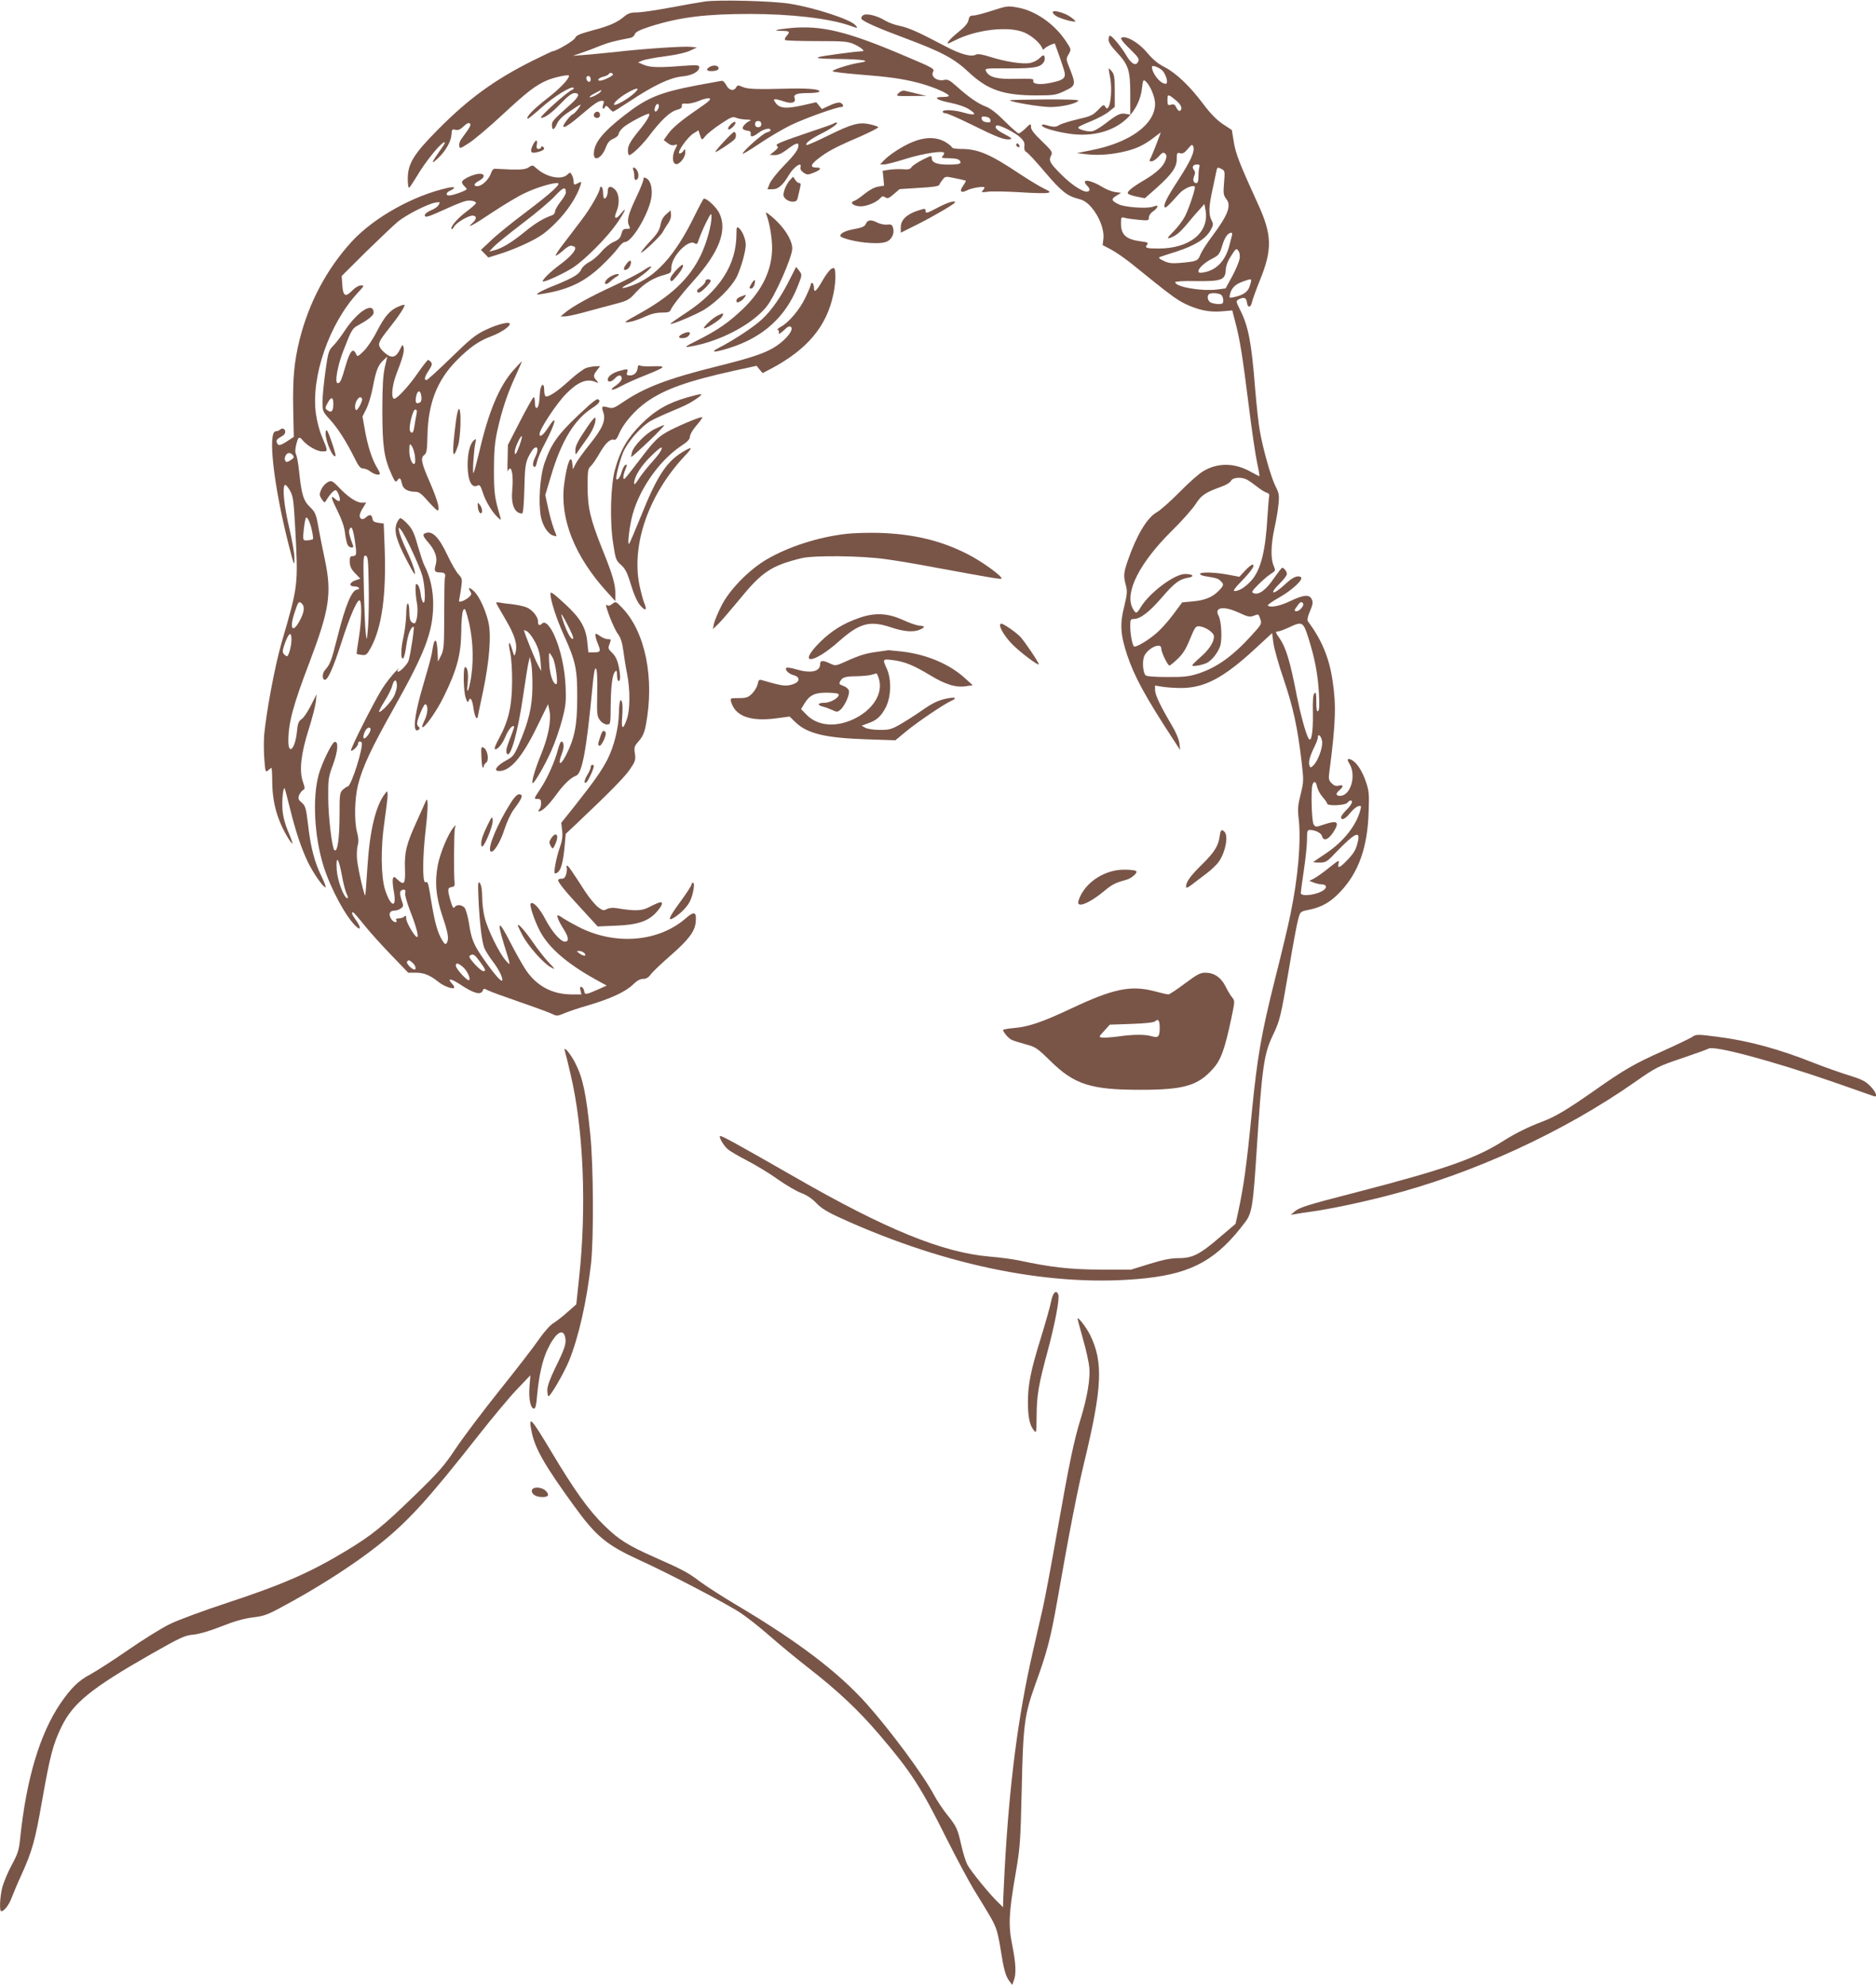 <?xml version="1.0" standalone="no"?>
<!DOCTYPE svg PUBLIC "-//W3C//DTD SVG 20010904//EN"
 "http://www.w3.org/TR/2001/REC-SVG-20010904/DTD/svg10.dtd">
<svg version="1.0" xmlns="http://www.w3.org/2000/svg"
 width="1210pt" height="1280pt" viewBox="0 0 1210 1280"
 preserveAspectRatio="xMidYMid meet">
<g transform="translate(0,1280) scale(0.1,-0.1)"
fill="#795548" stroke="none">
<path d="M4545 12790 c-33 -5 -134 -22 -223 -39 -90 -17 -186 -31 -214 -31
-39 0 -57 -6 -80 -25 -47 -40 -96 -62 -207 -91 -80 -22 -105 -32 -111 -48 -6
-17 -122 -86 -145 -86 -3 0 -63 -28 -133 -63 -243 -122 -410 -243 -608 -443
-155 -156 -194 -219 -194 -316 0 -32 3 -58 8 -58 4 0 27 35 52 76 52 88 140
198 171 215 16 8 9 -7 -25 -54 -55 -77 -59 -93 -10 -46 49 46 83 107 86 151 2
34 4 37 26 31 17 -4 31 2 53 23 20 19 32 25 39 18 10 -10 6 -18 -55 -101 -9
-12 -15 -31 -13 -43 3 -20 6 -19 63 18 33 21 129 102 213 180 162 150 215 191
288 223 44 20 144 41 144 31 0 -22 -60 -84 -141 -147 -87 -67 -138 -120 -126
-131 2 -2 42 30 88 71 79 71 195 143 208 129 3 -4 1 -9 -5 -11 -34 -12 -224
-183 -204 -183 25 0 69 32 128 94 44 46 71 66 88 66 37 0 29 -23 -23 -70 -112
-100 -123 -112 -123 -134 0 -39 13 -37 31 3 12 27 35 51 76 78 86 58 89 59 64
24 -13 -18 -29 -35 -37 -38 -17 -6 -68 -73 -60 -80 8 -8 50 21 121 82 77 66
105 85 127 85 15 0 16 -4 8 -25 -9 -25 3 -37 14 -12 3 8 11 5 24 -10 11 -13
23 -23 26 -23 3 0 53 31 112 70 151 100 255 149 332 157 66 6 112 31 112 60 0
14 -13 15 -112 8 -151 -12 -206 -10 -248 8 l-35 15 30 12 c17 7 82 19 145 27
68 9 133 23 160 36 l45 21 -40 4 c-49 5 -314 -13 -485 -33 -69 -7 -159 -16
-200 -19 l-75 -6 55 19 c30 10 83 30 117 44 54 22 95 33 200 53 12 2 24 13 28
24 4 14 31 27 98 49 189 60 357 81 644 81 265 0 513 -29 644 -75 53 -19 56
-19 35 4 -33 36 -258 110 -416 136 -110 19 -465 28 -555 15z m-591 -469 c5 -8
-62 -41 -84 -41 -23 0 -8 19 20 25 16 4 32 11 35 16 8 12 22 12 29 0z m-144
-32 c0 -24 -23 -21 -28 4 -2 10 3 17 12 17 10 0 16 -9 16 -21z m276 -94 c-39
-35 -116 -78 -125 -70 -8 9 34 47 84 76 68 39 89 36 41 -6z m-211 15 c-9 -14
-66 -43 -72 -36 -3 2 12 14 34 25 45 24 46 24 38 11z"/>
<path d="M6395 12730 c-49 -16 -102 -30 -116 -30 -21 0 -28 -6 -32 -29 -4 -20
-24 -44 -59 -72 -49 -39 -87 -79 -73 -79 3 0 23 9 45 20 138 70 347 94 448 50
48 -21 102 -68 115 -102 4 -10 8 -10 14 -1 8 11 64 37 67 31 12 -31 51 -142
59 -171 15 -50 0 -63 -87 -81 -71 -15 -120 -8 -111 16 4 10 -19 12 -108 10
-124 -4 -176 9 -196 47 -11 21 -10 21 148 20 165 0 202 7 224 42 6 9 7 24 4
33 -5 14 -10 12 -31 -8 -13 -14 -41 -28 -62 -32 -48 -9 -158 8 -256 39 -53 17
-81 21 -93 15 -30 -17 -100 2 -196 53 -175 92 -235 119 -295 132 -32 6 -75 22
-94 34 -54 33 -125 50 -144 34 -9 -7 -13 -17 -10 -22 10 -17 99 -57 279 -124
243 -91 319 -132 415 -222 121 -113 223 -148 435 -148 109 0 125 2 178 27 80
38 80 38 25 176 -11 29 -11 37 5 63 17 30 17 31 -19 85 -73 109 -192 193 -307
215 -68 12 -70 12 -172 -21z"/>
<path d="M6790 12721 c0 -6 10 -17 23 -25 25 -16 115 -41 123 -34 2 3 -13 16
-33 30 -41 28 -113 46 -113 29z"/>
<path d="M5096 12619 c-96 -10 -117 -17 -53 -18 51 -1 55 -5 30 -33 -9 -10
-13 -21 -9 -26 4 -4 96 -7 204 -7 180 0 201 -2 243 -21 43 -20 71 -44 52 -44
-56 -3 -264 -31 -283 -38 -19 -8 9 -11 120 -12 166 -2 227 -12 145 -24 -61 -9
-175 -45 -175 -55 0 -4 71 -13 158 -20 213 -17 291 -28 399 -56 90 -24 193
-68 193 -83 0 -4 -17 -7 -37 -7 -68 0 -46 -19 44 -37 54 -11 103 -28 127 -45
50 -32 35 -40 -38 -19 -61 18 -136 21 -136 6 0 -5 8 -10 19 -10 10 0 86 -33
167 -73 165 -82 213 -100 246 -95 19 3 14 8 -29 31 -55 29 -70 44 -57 57 12
11 121 -43 157 -78 21 -20 27 -34 24 -55 -2 -20 2 -31 14 -38 10 -5 62 -61
115 -124 107 -126 146 -158 217 -176 36 -9 57 -22 87 -56 50 -58 83 -143 77
-201 l-5 -42 57 -30 c31 -17 90 -58 131 -91 237 -192 287 -230 343 -257 85
-41 157 -56 237 -49 l68 6 20 -77 c30 -113 47 -224 87 -542 19 -157 44 -322
54 -367 10 -46 16 -83 14 -83 -2 0 -27 13 -56 29 -104 58 -211 60 -306 4 -25
-14 -93 -74 -151 -133 -58 -59 -126 -120 -152 -134 -61 -36 -128 -148 -184
-310 -27 -79 -29 -98 -12 -160 10 -38 8 -56 -11 -136 -29 -112 -24 -183 19
-312 47 -140 115 -265 293 -538 l49 -75 -5 43 c-3 26 -22 72 -48 115 -73 123
-109 198 -109 229 l0 29 48 -8 c26 -4 81 -8 122 -8 150 1 272 66 470 248 l115
106 8 -62 c4 -34 34 -141 67 -237 61 -180 89 -308 115 -530 14 -121 14 -128
-6 -210 -18 -70 -20 -97 -13 -155 17 -145 -3 -379 -53 -620 -13 -66 -58 -253
-99 -415 -89 -354 -114 -501 -149 -850 -35 -359 -53 -487 -91 -662 l-15 -67
-100 -85 c-130 -112 -177 -136 -266 -136 -51 0 -100 -10 -188 -37 l-120 -37
-195 0 c-195 1 -320 14 -532 60 -40 8 -123 19 -185 24 -304 26 -670 175 -1263
516 -365 209 -470 267 -476 261 -8 -8 22 -60 48 -83 12 -12 70 -46 128 -76 58
-30 147 -84 198 -121 51 -36 118 -75 149 -87 36 -13 70 -36 97 -64 31 -33 70
-58 161 -99 690 -314 1385 -450 1970 -386 298 33 457 122 636 361 44 58 51
103 74 458 34 536 47 626 104 745 47 99 51 116 106 438 24 144 50 284 58 311
13 49 13 50 67 61 85 17 143 50 207 119 115 122 172 282 180 501 5 126 3 147
-17 205 -23 69 -58 123 -91 141 -28 14 -34 6 -16 -23 47 -75 9 -208 -60 -208
-28 0 -30 15 -3 37 27 24 25 36 -5 29 -18 -5 -31 0 -46 15 -19 19 -21 29 -15
73 41 313 45 430 21 587 -22 150 -70 264 -159 384 -6 8 -2 31 13 65 18 42 21
58 12 76 -15 34 -52 31 -140 -11 -67 -32 -128 -44 -144 -28 -4 3 28 26 71 50
86 48 163 120 142 133 -21 13 -53 -1 -100 -45 -79 -74 -111 -70 -35 5 25 24
45 51 45 60 0 16 -18 40 -30 40 -4 0 -27 -30 -53 -67 -50 -74 -95 -108 -128
-98 -20 7 -18 11 27 57 27 27 63 58 81 69 31 20 31 20 17 54 -19 47 -17 133 6
240 11 50 23 119 26 155 6 58 3 72 -19 115 -30 60 -80 237 -101 355 -9 47 -22
172 -31 279 -23 292 -43 398 -96 502 -28 56 -28 59 -10 69 33 17 49 12 53 -17
4 -39 25 -39 33 -1 4 18 27 82 51 141 81 199 79 293 -12 491 -120 263 -144
325 -156 400 l-13 78 -59 39 c-40 27 -79 67 -124 127 -87 116 -175 200 -250
239 -42 21 -77 50 -111 91 -47 57 -116 102 -154 102 -29 0 -19 -18 44 -79 54
-53 59 -62 49 -80 -15 -29 -44 -13 -78 46 -31 52 -90 123 -103 123 -5 0 -9
-12 -9 -26 0 -17 17 -43 50 -78 78 -83 90 -117 90 -273 l0 -132 -29 5 c-34 7
-56 -4 -131 -62 -30 -23 -67 -46 -82 -49 -29 -8 -101 12 -93 25 2 4 40 22 83
39 43 18 95 45 115 62 l37 30 0 104 c0 88 -3 106 -20 126 -23 28 -23 29 -9
-46 11 -60 5 -160 -12 -186 -8 -12 -11 -11 -20 3 -9 16 -14 14 -47 -21 -33
-34 -48 -41 -132 -60 -52 -12 -105 -29 -118 -37 -22 -15 -39 -14 -94 2 -10 3
-18 1 -18 -4 0 -15 83 -40 177 -54 247 -36 445 89 469 296 6 52 8 55 24 41 29
-26 60 -101 60 -144 0 -133 -164 -252 -415 -300 l-90 -18 68 -8 c77 -8 163 -1
251 21 71 18 118 41 178 87 l45 34 -24 -64 c-13 -35 -30 -77 -38 -94 -14 -27
-14 -29 3 -29 9 0 30 14 45 31 22 25 30 29 41 20 11 -10 12 -19 4 -42 -14 -41
-57 -82 -136 -129 -85 -50 -118 -78 -106 -89 5 -5 31 -14 58 -19 l50 -10 75
66 c101 91 131 134 131 188 0 38 2 42 22 36 16 -4 29 3 49 28 24 29 29 31 35
16 12 -31 -15 -91 -96 -216 -77 -118 -99 -164 -87 -177 6 -5 25 13 94 90 28
31 86 57 99 44 7 -7 -36 -138 -63 -191 -14 -27 -47 -71 -74 -98 -37 -37 -44
-48 -27 -43 38 12 64 32 110 86 24 29 59 71 80 93 l36 41 7 -38 c27 -144 -100
-249 -302 -249 -80 0 -92 4 -74 25 9 12 2 16 -40 21 -97 13 -129 42 -129 117
0 38 2 41 23 35 12 -4 52 -9 90 -13 64 -6 67 -5 67 15 0 12 11 29 24 37 13 9
27 22 30 30 4 11 -1 12 -26 3 -41 -15 -187 -4 -225 16 -46 23 -48 33 -13 54
l31 19 -39 5 c-21 3 -56 17 -78 30 -81 51 -147 58 -103 12 17 -18 20 -27 12
-35 -20 -20 -103 30 -180 108 -74 74 -81 89 -62 124 9 18 1 29 -60 88 -46 43
-71 75 -71 89 0 28 -3 28 -38 -8 -17 -16 -36 -30 -42 -30 -6 0 -46 35 -89 78
-54 54 -93 84 -125 96 -50 19 -109 60 -190 133 -42 37 -53 43 -80 37 -44 -8
-84 23 -68 53 11 20 1 25 -181 102 -375 160 -540 199 -741 180z m2409 -283
c22 -34 30 -76 13 -76 -34 0 -88 67 -88 109 0 17 60 -9 75 -33z m88 -190 c28
-26 35 -50 17 -61 -5 -3 -15 6 -22 20 -9 21 -17 25 -35 20 -21 -5 -23 -2 -23
30 0 31 2 34 18 26 9 -5 29 -21 45 -35z m-1205 -119 c3 -15 -2 -18 -25 -15
-17 2 -29 10 -31 21 -3 15 2 18 25 15 17 -2 29 -10 31 -21z m1348 -303 c-3 -9
-6 -36 -6 -60 0 -31 -4 -44 -14 -44 -19 0 -25 20 -13 47 7 16 6 27 -2 37 -16
19 -6 36 21 36 14 0 18 -5 14 -16z m146 -15 c18 -10 19 -17 13 -87 -6 -69 -4
-80 14 -104 35 -43 12 -103 -91 -241 -34 -45 -68 -99 -76 -119 -16 -41 -23
-43 -132 -53 -52 -4 -73 -2 -105 14 -27 12 -35 20 -25 24 8 3 59 20 113 37
115 38 183 80 214 134 20 36 20 42 7 67 -19 38 -18 87 7 199 11 52 22 105 25
118 5 25 8 26 36 11z m64 -426 c-3 -10 -10 -38 -16 -63 -25 -99 -82 -160 -162
-175 -30 -6 -38 -4 -38 7 0 20 42 58 93 83 37 19 44 28 60 81 16 54 37 84 60
84 4 0 6 -8 3 -17z m49 -153 c-4 -19 -25 -70 -48 -112 l-42 -77 -54 -7 c-102
-13 -271 17 -271 47 0 5 58 9 133 7 164 -2 190 7 193 71 1 27 13 59 35 92 30
48 33 50 46 33 9 -13 12 -31 8 -54z m75 -139 c0 -4 -5 -22 -11 -40 -12 -33
-42 -54 -98 -66 -33 -7 -34 -7 -27 21 10 38 34 62 82 79 47 17 54 18 54 6z
m-192 -93 c7 -7 12 -22 12 -35 0 -19 -5 -23 -31 -23 -17 0 -39 5 -50 10 -19
10 -26 40 -12 53 11 12 68 8 81 -5z m165 -1190 c12 -6 40 -26 62 -43 22 -18
50 -36 63 -40 15 -4 21 -12 18 -23 -2 -9 -7 -69 -11 -132 -12 -218 -42 -340
-101 -409 -38 -43 -80 -71 -111 -71 -12 0 1 19 44 63 66 68 92 107 71 107 -7
0 -29 -18 -48 -39 l-36 -39 -75 14 c-85 16 -179 18 -179 4 0 -5 17 -12 38 -15
69 -11 81 -15 96 -31 22 -21 20 -28 -15 -64 -41 -41 -90 -60 -169 -67 l-65 -6
-58 -78 c-31 -42 -81 -98 -110 -122 -54 -47 -134 -93 -143 -84 -11 10 -24 82
-24 130 0 42 2 47 23 47 41 0 100 45 176 133 85 99 117 123 174 133 45 7 33
24 -19 24 -70 0 -232 -122 -289 -218 -24 -40 -30 -40 -50 -2 -52 101 45 293
255 500 64 63 132 140 152 171 37 58 61 74 171 114 26 9 52 25 57 36 12 22 68
26 103 7z m362 -799 c8 -12 -23 -49 -42 -49 -17 0 -17 6 5 35 19 27 28 30 37
14z m-413 -59 c54 -25 70 -29 92 -20 36 13 32 15 45 -21 10 -30 8 -34 -54
-102 -125 -138 -228 -211 -350 -250 -57 -18 -93 -22 -197 -21 -78 0 -132 4
-139 11 -17 17 -23 90 -9 123 22 52 110 93 110 50 0 -24 41 -110 53 -110 4 0
28 19 53 43 33 31 54 64 79 127 32 77 37 85 60 83 39 -3 95 -41 95 -65 0 -37
-31 -85 -85 -132 -30 -26 -55 -51 -55 -55 0 -10 68 2 96 17 32 17 71 67 84
108 14 42 8 161 -10 194 -31 57 33 66 132 20z m447 -162 c41 -130 61 -232 68
-358 4 -75 3 -109 -6 -114 -8 -5 -11 12 -11 60 0 54 -2 65 -12 55 -9 -8 -12
-46 -10 -131 2 -119 -10 -191 -28 -160 -19 34 -51 153 -75 271 -44 229 -71
317 -115 379 -24 33 -25 40 -6 40 8 0 38 11 68 25 88 41 93 39 127 -67z m89
-671 c3 -40 -29 -126 -58 -152 -16 -15 -18 -15 -24 0 -8 22 2 60 30 117 13 26
24 55 24 64 0 32 25 7 28 -29z m-33 -289 c4 -18 20 -48 36 -66 16 -18 29 -37
29 -42 0 -17 116 -12 130 5 7 8 16 15 21 15 19 0 7 -28 -26 -60 -19 -19 -35
-40 -35 -47 0 -25 27 -13 58 26 17 21 40 41 52 44 19 5 21 3 15 -21 -25 -101
-108 -206 -223 -283 -42 -28 -79 -53 -81 -55 -2 -2 15 -4 40 -4 41 0 48 4 113
73 112 116 150 135 135 66 -13 -57 -25 -77 -72 -126 -47 -49 -62 -54 -53 -17
6 23 0 20 -61 -29 -37 -30 -81 -61 -98 -70 l-30 -15 28 -11 c16 -6 36 -11 45
-11 34 0 44 -15 24 -34 -38 -33 -152 -50 -152 -22 0 8 9 74 20 148 11 73 20
161 20 196 0 55 2 62 19 62 35 0 73 -20 78 -40 9 -35 41 -23 73 26 43 68 27
79 -65 48 -46 -16 -49 -16 -62 1 -13 19 -19 227 -7 259 10 25 22 19 29 -16z"/>
<path d="M4578 12369 c-30 -17 -20 -30 20 -27 25 2 37 8 37 18 0 18 -33 24
-57 9z"/>
<path d="M4495 12250 c-244 -47 -322 -80 -470 -195 -142 -111 -194 -178 -195
-247 0 -53 51 -27 76 38 13 35 26 50 51 60 18 8 33 21 33 30 0 8 12 26 28 41
29 27 161 97 169 89 7 -7 -16 -47 -56 -96 -64 -78 -81 -107 -81 -139 0 -17 3
-31 8 -31 17 0 84 65 128 123 76 101 135 156 177 168 27 7 37 15 35 27 -2 13
4 16 29 14 17 -2 54 6 82 18 28 12 58 19 67 16 13 -5 -5 -21 -69 -65 -116 -79
-174 -128 -202 -170 l-24 -34 25 -19 c15 -13 31 -17 45 -13 20 7 20 6 5 -24
-21 -40 -21 -90 1 -98 22 -9 63 40 63 74 0 25 -1 26 -13 9 -8 -11 -19 -17 -25
-15 -18 6 53 106 91 129 l32 20 9 -28 c12 -38 13 -38 37 -8 12 15 56 50 97 77
66 44 79 49 99 40 13 -6 43 -11 66 -12 23 0 35 -3 27 -6 -23 -9 -50 -35 -50
-49 0 -7 12 -14 28 -16 19 -2 26 -8 24 -20 -4 -25 14 -22 52 7 32 24 76 34 76
16 0 -5 -11 -12 -25 -15 -25 -6 -155 -121 -155 -137 0 -4 49 25 110 66 60 41
151 94 202 119 92 44 293 116 324 116 21 0 12 24 -11 29 -10 1 -40 -7 -66 -20
l-48 -22 -18 22 -18 22 -93 -21 c-104 -23 -146 -18 -170 18 -13 19 -13 22 1
22 8 0 34 -7 57 -15 47 -16 76 -6 65 23 -9 23 14 32 87 32 37 0 69 4 72 9 10
15 -60 22 -183 20 -223 -6 -276 -4 -310 10 -30 13 -34 13 -43 -2 -14 -27 -46
-20 -63 13 -9 17 -21 30 -28 29 -6 0 -79 -14 -162 -29z m-245 -132 c0 -19 -18
-43 -25 -36 -9 9 4 48 16 48 5 0 9 -6 9 -12z m660 -118 c0 -13 -7 -20 -20 -20
-13 0 -20 7 -20 20 0 13 7 20 20 20 13 0 20 -7 20 -20z"/>
<path d="M5796 12200 c-19 -20 -19 -20 80 -19 l99 1 -60 14 c-33 8 -69 17 -80
19 -12 3 -28 -4 -39 -15z"/>
<path d="M6513 12153 c12 -12 201 -43 263 -43 71 0 168 22 179 41 4 6 -71 9
-220 8 -124 -1 -224 -3 -222 -6z"/>
<path d="M3837 12073 c-14 -13 -6 -33 13 -33 13 0 20 7 20 20 0 19 -20 27 -33
13z"/>
<path d="M4711 11996 c-13 -13 -18 -26 -13 -30 5 -3 19 5 31 18 13 13 18 26
13 30 -5 3 -19 -5 -31 -18z"/>
<path d="M5378 12004 c-3 -3 -70 -27 -149 -53 -198 -67 -234 -82 -217 -92 10
-7 6 -15 -17 -34 l-30 -24 32 -1 c21 0 46 11 75 33 55 42 78 51 78 31 0 -28
-22 -58 -96 -134 -40 -41 -80 -92 -89 -112 l-15 -38 33 0 c36 0 67 26 106 93
32 53 85 88 74 49 -3 -12 4 -24 20 -35 23 -15 28 -15 66 0 46 18 53 33 17 33
-41 0 -39 17 6 53 60 48 113 77 265 142 73 32 130 61 128 65 -3 5 -28 13 -55
19 -70 15 -114 3 -271 -74 -73 -36 -134 -63 -137 -60 -11 10 26 39 98 75 70
35 116 70 93 70 -5 0 -12 -3 -15 -6z"/>
<path d="M4666 11884 c-33 -35 -56 -64 -52 -64 12 0 110 66 125 83 13 17 9 48
-6 46 -4 -1 -35 -30 -67 -65z"/>
<path d="M5886 11885 c-65 -27 -149 -81 -186 -120 l-23 -25 25 0 c15 0 77 16
140 36 111 35 248 56 248 37 0 -5 -5 -14 -12 -21 -9 -9 0 -12 44 -12 36 0 60
-5 67 -14 18 -21 0 -27 -74 -27 -72 0 -105 13 -105 41 0 19 -4 18 -60 -10 -33
-17 -65 -38 -71 -48 -8 -13 -21 -16 -55 -13 -25 2 -64 0 -88 -3 l-43 -7 5 -48
4 -48 -38 -6 c-24 -4 -57 -22 -87 -46 -26 -22 -57 -43 -68 -46 -33 -11 -3 -35
43 -35 40 0 105 27 127 54 10 12 17 13 31 4 15 -10 24 -6 54 20 20 18 38 32
39 33 1 0 58 4 126 8 82 4 126 11 129 19 2 6 12 22 22 34 17 22 20 22 81 9 35
-7 66 -14 68 -16 2 -2 -6 -17 -18 -34 -25 -35 -13 -48 26 -28 31 16 113 29
113 18 0 -4 -6 -13 -12 -20 -11 -11 -5 -12 32 -7 25 4 117 2 206 -3 88 -6 170
-8 182 -4 20 5 16 8 -25 28 -26 12 -95 54 -153 92 -194 130 -272 163 -382 163
-32 0 -58 4 -58 10 0 5 -20 21 -43 35 -58 33 -130 33 -211 0z"/>
<path d="M3436 11863 c-21 -44 -11 -56 37 -42 37 10 46 22 27 34 -5 3 -10 1
-10 -4 0 -6 -7 -11 -16 -11 -12 0 -15 7 -12 25 8 39 -7 38 -26 -2z"/>
<path d="M6556 11872 c-3 -6 -1 -14 5 -17 14 -9 20 -2 10 14 -6 8 -11 9 -15 3z"/>
<path d="M3411 11722 c-19 -13 -44 -16 -110 -15 -47 2 -94 4 -105 5 -13 2 -22
-7 -30 -31 -14 -39 -58 -81 -87 -81 -28 0 -23 17 11 35 38 20 40 45 3 45 -38
-1 -113 -36 -113 -53 0 -8 7 -20 15 -27 8 -7 15 -16 15 -19 0 -9 -89 -41 -112
-41 -26 0 -22 19 7 32 39 18 29 27 -17 17 -222 -49 -476 -191 -619 -346 -163
-178 -278 -396 -338 -638 -34 -141 -43 -241 -40 -436 l4 -185 -41 -27 c-48
-31 -60 -33 -68 -10 -6 16 -1 22 37 44 19 11 23 34 6 45 -6 3 -16 1 -22 -5 -6
-6 -19 -11 -28 -11 -54 0 -14 -354 85 -740 33 -128 35 -132 35 -80 1 31 -15
119 -34 200 -33 139 -45 262 -27 274 5 3 19 -13 32 -36 21 -37 24 -62 34 -242
20 -370 20 -368 -87 -736 -43 -148 -98 -440 -113 -597 -3 -39 -3 -111 1 -158
6 -81 8 -85 24 -71 10 9 20 16 22 16 2 0 5 -42 5 -92 1 -134 34 -249 104 -363
12 -20 24 -34 26 -32 2 2 -10 37 -28 78 -20 48 -33 97 -36 141 -4 63 4 145 14
136 2 -3 17 -59 33 -124 37 -150 73 -259 116 -349 34 -71 99 -165 115 -165 4
0 -7 31 -25 68 -46 92 -72 193 -88 336 -13 108 -17 122 -41 142 -22 19 -24 27
-17 48 6 13 17 28 25 33 14 7 14 13 0 53 -25 71 -13 180 36 335 23 72 44 153
47 180 l5 50 -37 -73 c-20 -40 -47 -80 -60 -88 -19 -13 -25 -27 -30 -82 -11
-109 -55 -155 -55 -58 0 117 31 231 136 506 129 340 145 445 100 660 -15 69
-34 166 -43 215 -14 81 -20 94 -53 126 -43 41 -55 82 -70 224 -5 53 -15 105
-20 115 -7 14 -7 33 1 65 12 49 19 54 40 28 31 -37 93 -73 127 -73 39 0 39 -2
-2 97 -15 34 -32 99 -38 144 -34 239 86 584 270 782 42 45 43 47 20 47 -14 0
-36 -13 -53 -30 -46 -48 -62 -41 -67 31 l-4 60 155 154 c86 84 179 172 206
195 55 45 192 115 243 124 30 5 32 4 22 -14 -6 -12 -29 -28 -51 -36 -21 -9
-39 -23 -39 -31 0 -19 19 -13 140 42 52 24 108 46 123 49 31 7 67 0 67 -14 0
-4 -29 -30 -64 -56 -60 -46 -104 -99 -93 -111 3 -2 10 5 16 16 14 25 90 71
119 71 27 0 28 -21 2 -45 -48 -43 -2 -20 126 66 77 51 171 107 211 125 71 34
170 64 207 64 32 0 -29 -57 -209 -193 -88 -66 -188 -147 -221 -180 l-62 -58
24 -24 24 -25 83 26 c45 14 125 46 177 72 77 38 110 61 176 127 75 75 136 168
159 243 6 21 5 23 -13 13 -28 -15 -32 -14 -32 10 0 11 -5 29 -11 40 -10 20
-11 20 -31 2 -39 -35 -135 -15 -198 42 -24 22 -26 22 -49 7z m239 -163 c0 -9
-16 -36 -35 -60 -19 -24 -35 -52 -35 -62 0 -10 -8 -20 -17 -24 -54 -18 -107
-49 -178 -107 -84 -69 -151 -109 -200 -120 l-30 -8 30 32 c17 18 100 85 185
150 86 65 180 144 210 177 53 57 69 62 70 22z m-1761 -1693 c10 -12 7 -18 -14
-32 -22 -14 -28 -15 -35 -4 -11 17 6 50 24 50 8 0 19 -6 25 -14z m122 -482 c7
-30 10 -57 7 -60 -3 -2 -18 -6 -34 -7 -27 -2 -29 0 -28 33 1 19 5 55 9 79 7
39 9 42 21 26 7 -10 19 -42 25 -71z m-63 -476 c19 -19 14 -56 -15 -109 -46
-86 -68 -52 -33 52 23 72 28 77 48 57z m-68 -231 c0 -40 -18 -107 -29 -107 -5
0 -14 7 -21 15 -10 12 -8 26 10 75 24 63 40 70 40 17z"/>
<path d="M4085 11703 c4 -10 7 -28 6 -40 0 -13 4 -23 9 -23 17 0 23 30 12 56
-13 27 -38 34 -27 7z"/>
<path d="M4150 11643 c0 -10 -22 -65 -50 -123 -49 -104 -59 -145 -41 -178 8
-15 5 -18 -17 -17 -21 0 -27 -6 -34 -33 -7 -26 -18 -38 -51 -52 -23 -10 -59
-39 -80 -65 -21 -25 -56 -54 -78 -65 -22 -12 -44 -32 -49 -45 -12 -31 -51 -55
-164 -101 -49 -19 -99 -42 -110 -50 -20 -14 -18 -15 19 -9 166 26 272 75 382
179 44 41 92 93 108 115 15 23 36 41 46 41 44 0 148 172 169 279 11 59 -2 116
-30 131 -16 9 -20 7 -20 -7z"/>
<path d="M5094 11638 c-12 -13 -27 -40 -34 -61 -10 -33 -10 -41 6 -58 9 -10
30 -19 45 -19 23 0 30 5 35 28 3 15 10 42 14 60 6 24 5 32 -5 32 -7 0 -19 9
-26 21 l-14 20 -21 -23z"/>
<path d="M3870 11589 c0 -24 -63 -134 -116 -203 -30 -39 -81 -106 -114 -150
-34 -43 -59 -81 -56 -84 3 -2 24 12 47 32 24 23 47 35 56 32 8 -3 17 -6 19 -6
2 0 4 -6 4 -12 -1 -20 -40 -61 -100 -105 -59 -43 -116 -100 -109 -107 8 -8
134 50 195 89 78 52 218 192 282 284 53 76 72 121 26 63 -32 -40 -48 -33 -28
13 23 55 18 117 -10 144 -26 25 -46 21 -46 -9 0 -25 -10 -50 -21 -50 -5 0 -9
15 -9 34 0 19 -4 38 -10 41 -5 3 -10 1 -10 -6z"/>
<path d="M4480 11409 c-126 -258 -252 -396 -408 -451 -68 -24 -78 -17 -18 12
51 24 146 97 146 111 0 6 -21 -4 -47 -22 -25 -18 -113 -63 -194 -101 -156 -72
-264 -132 -314 -173 l-30 -25 26 0 c14 0 68 11 120 25 51 14 139 38 193 52 96
25 102 28 149 80 52 56 112 93 185 112 39 11 42 14 42 45 0 71 108 185 150
158 15 -9 19 -5 28 26 7 20 27 69 46 107 29 58 35 65 35 42 2 -54 -31 -173
-69 -252 -73 -152 -194 -266 -408 -383 -88 -49 -93 -53 -56 -48 23 3 68 18
100 33 41 19 75 28 112 28 41 0 53 4 58 17 6 20 74 107 147 188 165 182 220
326 167 435 -18 38 -78 95 -100 95 -3 0 -30 -50 -60 -111z"/>
<path d="M6045 11460 c-66 -35 -75 -37 -75 -21 0 18 -2 19 -51 3 -71 -23 -109
-60 -109 -106 l0 -36 112 56 c105 53 238 131 238 140 0 14 -49 -1 -115 -36z"/>
<path d="M4297 11419 c-19 -16 -32 -39 -37 -69 -7 -35 -22 -59 -70 -109 -33
-35 -58 -67 -55 -69 7 -7 128 108 140 133 6 11 20 35 33 53 14 19 22 43 20 59
l-3 27 -28 -25z"/>
<path d="M4944 11415 c20 -54 36 -147 36 -215 -1 -141 -64 -273 -190 -393 -89
-85 -161 -135 -290 -200 -80 -40 -89 -47 -55 -42 190 30 401 139 498 257 54
65 167 321 167 376 0 62 -66 157 -154 223 -18 13 -19 12 -12 -6z"/>
<path d="M5585 11358 c-8 -18 -23 -25 -72 -34 -58 -10 -93 -27 -93 -44 0 -15
109 -42 190 -46 93 -6 126 5 146 45 7 13 9 34 5 49 -6 23 -12 27 -38 24 -17
-2 -45 4 -62 12 -42 22 -65 20 -76 -6z"/>
<path d="M4750 11289 c-1 -195 -107 -361 -323 -504 -58 -38 -105 -71 -103 -73
7 -6 142 50 206 85 85 48 193 155 225 225 28 62 55 160 55 200 0 36 -22 89
-43 107 -15 12 -17 9 -17 -40z"/>
<path d="M4037 11094 c-21 -28 -15 -44 11 -28 18 11 30 54 15 54 -4 0 -16 -12
-26 -26z"/>
<path d="M4356 11053 c-24 -27 -36 -48 -32 -58 5 -13 12 -9 34 17 35 40 55 75
45 81 -5 2 -25 -16 -47 -40z"/>
<path d="M5096 11003 c-56 -113 -119 -204 -182 -262 -53 -49 -182 -134 -274
-181 -67 -34 -35 -35 71 -1 212 68 356 199 433 393 31 78 31 77 8 106 l-17 22
-39 -77z"/>
<path d="M5364 11068 c-12 -6 -36 -37 -55 -70 -42 -74 -59 -90 -59 -55 0 14
-4 29 -10 32 -5 3 -10 0 -10 -7 0 -8 -16 -46 -35 -86 -36 -77 -110 -164 -160
-189 -16 -9 -25 -18 -18 -20 7 -2 9 -12 6 -21 -3 -9 10 -2 31 17 27 27 39 32
48 23 18 -18 -28 -77 -94 -122 -68 -45 -151 -74 -393 -134 -306 -76 -458 -134
-595 -227 -59 -40 -69 -44 -98 -35 -40 11 -45 7 -31 -31 18 -52 -4 -103 -86
-205 -41 -51 -83 -109 -92 -128 l-18 -35 -3 33 c-7 75 -35 10 -53 -127 -30
-224 68 -470 280 -701 l50 -55 0 45 c1 61 -16 121 -83 287 -79 197 -96 271
-96 408 0 101 2 114 21 131 11 10 36 47 56 82 37 65 70 96 94 87 9 -3 20 9 31
37 28 68 102 153 178 207 118 83 265 135 563 201 l147 32 19 -24 20 -23 48 25
c238 125 365 275 408 483 9 41 15 98 13 125 -3 46 -4 49 -24 40z"/>
<path d="M3955 11026 c-35 -15 -59 -41 -51 -55 4 -5 16 0 29 12 13 12 32 27
43 33 29 17 13 24 -21 10z"/>
<path d="M4550 10986 c0 -8 -14 -24 -31 -37 -22 -15 -27 -25 -20 -32 8 -8 22
0 51 28 21 21 37 42 34 47 -9 13 -34 9 -34 -6z"/>
<path d="M4846 10970 c-15 -26 -15 -30 -2 -30 9 0 18 11 22 25 9 37 1 39 -20
5z"/>
<path d="M4778 10888 c-16 -5 -28 -16 -28 -24 0 -17 5 -17 29 -4 14 7 40 43
28 39 -1 0 -14 -5 -29 -11z"/>
<path d="M2570 10824 c-54 -23 -88 -61 -138 -158 -25 -50 -64 -108 -86 -129
-39 -38 -41 -38 -50 -18 -18 42 -39 19 -66 -74 -28 -98 -36 -115 -52 -115 -21
0 -1 114 37 210 54 139 56 143 107 170 53 29 88 58 88 74 -1 74 -102 11 -186
-115 -25 -38 -59 -83 -76 -99 -28 -28 -32 -41 -49 -163 -10 -73 -19 -161 -19
-196 0 -62 1 -64 50 -118 50 -55 101 -134 159 -250 24 -49 36 -63 54 -63 12 0
33 -9 47 -20 25 -19 60 -27 60 -12 0 4 -8 21 -18 37 -31 51 -59 135 -77 235
l-17 95 25 50 c14 28 33 91 42 140 20 107 34 142 68 173 l25 23 -16 -68 c-11
-50 -16 -124 -16 -278 0 -230 11 -307 59 -412 23 -51 27 -55 39 -38 14 20 20
15 30 -28 7 -30 38 -47 86 -47 22 0 39 -13 80 -60 29 -33 57 -60 62 -60 18 0
1 63 -46 173 -59 134 -65 165 -40 184 16 12 19 29 21 126 4 206 62 356 188
483 83 84 143 126 218 154 63 24 118 59 125 79 7 22 -73 4 -157 -36 -63 -30
-98 -58 -222 -179 -81 -79 -153 -144 -158 -144 -18 0 -12 23 15 63 20 31 23
41 14 53 -7 8 -16 14 -19 14 -4 0 -31 -35 -61 -77 -59 -87 -138 -173 -157
-173 -22 0 -15 84 13 157 42 108 53 150 47 174 -6 21 -7 20 -22 -11 -23 -47
-45 -59 -78 -40 -14 8 -35 27 -46 41 -23 32 -18 44 59 141 56 70 99 136 93
143 -2 2 -20 -3 -39 -11z m148 -582 c2 -22 -2 -34 -13 -38 -23 -9 -28 1 -21
41 9 44 30 42 34 -3z m-568 -45 c0 -47 -12 -60 -36 -43 -19 14 -19 15 0 50 22
41 36 38 36 -7z m185 33 c7 -11 -30 -82 -39 -73 -10 10 -7 42 6 63 14 22 24
25 33 10z m351 -102 c-4 -18 -9 -52 -13 -75 -6 -42 -15 -53 -28 -32 -12 18 17
139 33 139 11 0 13 -8 8 -32z m-10 -265 c3 -24 3 -47 -1 -51 -14 -15 -35 34
-35 82 1 46 2 49 15 32 8 -10 17 -39 21 -63z"/>
<path d="M4625 10764 c-29 -15 -85 -67 -85 -79 0 -13 101 49 115 71 18 28 11
30 -30 8z"/>
<path d="M4403 10648 c-13 -6 -23 -15 -23 -20 0 -12 44 -10 58 4 27 27 6 36
-35 16z"/>
<path d="M3311 10413 c-91 -102 -161 -270 -220 -527 -17 -70 -33 -131 -37
-135 -8 -7 2 149 12 194 6 27 5 29 -9 17 -26 -22 -41 -82 -41 -162 1 -98 26
-150 64 -130 14 7 20 -1 35 -48 17 -55 66 -134 102 -163 15 -13 16 -12 9 11
-36 122 -40 152 -40 300 0 123 5 176 22 255 29 131 65 239 118 353 23 50 41
92 39 92 -2 0 -26 -26 -54 -57z"/>
<path d="M4113 10429 c-3 -30 -22 -49 -50 -49 -20 0 -23 4 -18 20 7 23 4 24
-50 9 -44 -12 -75 -35 -75 -56 0 -19 24 -16 45 7 23 26 45 26 45 0 0 -11 -15
-29 -35 -43 -52 -35 -31 -40 29 -7 28 16 98 47 156 70 135 54 143 62 55 59
-38 -2 -77 0 -85 4 -11 5 -16 2 -17 -14z"/>
<path d="M3783 10429 c-17 -5 -67 -42 -111 -82 -77 -71 -138 -111 -154 -101
-4 3 -8 21 -8 40 0 56 -25 36 -28 -22 -3 -64 -10 -94 -22 -94 -6 0 -10 16 -10
35 0 19 -3 35 -8 35 -4 0 -43 -69 -87 -154 l-79 -154 -2 -93 c-2 -52 -1 -86 2
-76 3 9 9 17 13 17 15 0 22 -63 15 -137 -9 -96 15 -153 64 -153 6 0 12 66 14
158 3 132 7 164 24 202 12 25 28 51 37 59 27 22 32 -10 9 -56 -18 -36 -19 -63
-2 -63 4 0 11 16 14 35 4 19 27 74 53 121 69 132 81 195 18 97 -31 -48 -55
-66 -55 -41 0 31 109 196 170 258 74 76 131 100 185 80 28 -11 28 -10 12 8
-22 24 -21 34 4 66 l20 26 -28 -1 c-15 0 -42 -5 -60 -10z m-431 -497 c-22 -60
-32 -74 -32 -43 0 23 38 106 46 99 2 -3 -4 -28 -14 -56z"/>
<path d="M4435 10239 c-127 -36 -212 -85 -300 -174 -88 -88 -134 -167 -168
-290 -29 -103 -35 -337 -12 -479 15 -101 19 -110 51 -138 27 -24 40 -49 64
-129 20 -65 41 -111 60 -132 34 -39 45 -32 26 14 -8 19 -22 73 -32 119 -52
260 60 581 288 826 61 64 57 71 -15 27 -101 -63 -163 -160 -262 -408 -38 -93
-72 -174 -77 -180 -11 -11 -2 80 14 155 37 176 173 377 322 476 41 27 56 43
56 60 0 12 18 44 40 69 22 25 40 50 40 55 0 9 -122 -40 -207 -83 -74 -38 -101
-64 -198 -192 -48 -63 -91 -118 -96 -121 -13 -8 -11 22 5 61 12 29 12 33 0 28
-7 -3 -18 -22 -24 -44 -9 -34 -26 -57 -34 -48 -8 10 26 139 49 186 32 65 113
155 169 188 22 13 85 42 140 65 97 40 128 57 175 92 30 23 15 22 -74 -3z
m-175 -349 c-6 -12 -34 -46 -62 -77 -27 -30 -63 -76 -79 -101 -19 -31 -29 -40
-29 -26 1 41 43 109 106 171 65 64 86 75 64 33z"/>
<path d="M3795 10184 c-189 -172 -235 -232 -282 -366 -31 -88 -42 -259 -24
-351 13 -60 47 -111 81 -120 11 -3 20 -4 20 -4 0 1 -8 25 -19 52 -10 28 -27
87 -36 132 l-18 82 37 123 c66 225 152 365 266 438 47 30 58 49 34 57 -5 1
-31 -18 -59 -43z"/>
<path d="M2941 10087 c-28 -216 -23 -268 13 -160 17 51 23 228 7 237 -5 3 -14
-31 -20 -77z"/>
<path d="M3795 10058 c-69 -102 -85 -132 -84 -163 0 -27 1 -28 12 -12 7 10 33
48 59 84 43 58 66 117 57 141 -2 4 -22 -18 -44 -50z"/>
<path d="M4222 10034 c-57 -28 -136 -109 -146 -150 -4 -15 -6 -28 -4 -29 2 -2
52 43 113 101 60 57 104 104 99 104 -6 0 -33 -12 -62 -26z"/>
<path d="M2100 10007 c0 -53 48 -163 64 -146 6 5 -43 151 -55 164 -5 5 -9 -1
-9 -18z"/>
<path d="M2104 9685 c-12 -8 -27 -28 -34 -45 -11 -26 -10 -34 5 -57 17 -25 19
-26 29 -9 23 39 48 66 60 66 7 0 17 -16 23 -35 13 -39 2 -46 -29 -18 -28 25
-22 1 21 -85 25 -50 42 -99 46 -137 4 -33 12 -68 17 -77 10 -20 43 -25 35 -5
-24 66 -29 87 -24 101 13 33 23 13 36 -70 13 -88 12 -99 -17 -99 -13 0 -17 -9
-16 -38 1 -29 10 -47 35 -73 l33 -34 -32 -11 c-38 -13 -43 -39 -8 -39 14 0 28
-4 31 -10 3 -5 -1 -10 -9 -10 -36 0 -77 -97 -131 -312 -38 -150 -46 -170 -77
-205 -20 -21 -22 -63 -3 -65 19 -2 55 78 106 237 58 181 108 293 121 273 13
-21 9 -140 -8 -243 -9 -53 -15 -98 -13 -100 2 -2 18 -5 34 -7 26 -3 32 2 57
47 72 134 100 341 89 645 l-6 155 -35 5 c-27 4 -36 10 -38 28 -4 26 -19 28
-43 6 -20 -18 -39 -11 -39 13 0 9 9 31 21 49 l21 34 -30 0 c-33 0 -87 36 -147
99 -43 45 -51 48 -81 26z m274 -650 c2 -99 0 -223 -4 -275 -8 -95 -8 -95 -15
-40 -4 30 -9 155 -12 278 -5 206 -4 223 11 220 15 -3 17 -24 20 -183z"/>
<path d="M3082 9531 c2 -19 9 -36 16 -39 17 -5 15 30 -3 54 -14 18 -15 17 -13
-15z"/>
<path d="M2560 9430 c-21 -50 -5 -110 61 -237 49 -94 60 -110 54 -78 -3 22
-26 81 -50 132 -24 50 -46 107 -50 125 -6 32 -5 32 11 13 28 -35 122 -237 139
-300 18 -71 21 -185 4 -168 -6 6 -14 32 -16 57 -3 25 -12 51 -19 57 -12 9 -14
4 -14 -28 0 -22 4 -63 9 -90 9 -45 2 -116 -13 -130 -3 -3 -12 0 -21 7 -10 8
-15 30 -15 66 0 30 -4 54 -10 54 -6 0 -10 -31 -10 -72 -1 -40 -9 -106 -18
-146 -18 -74 -18 -152 0 -134 5 5 14 43 19 83 10 70 29 119 47 119 7 0 -20
-178 -33 -220 -7 -21 -53 -70 -67 -70 -7 0 -6 7 3 18 8 10 -4 0 -25 -22 -21
-23 -57 -68 -78 -101 -50 -77 -211 -395 -204 -403 8 -8 46 29 46 45 0 13 12
18 22 8 17 -18 -66 -285 -90 -285 -4 0 -18 -9 -30 -20 -21 -19 -22 -30 -22
-163 0 -154 -14 -247 -34 -226 -15 15 -39 223 -39 334 -1 122 1 136 32 219 32
88 35 152 8 143 -18 -6 -84 -144 -102 -212 -41 -152 -27 -401 32 -589 47 -148
146 -331 213 -391 30 -27 26 3 -5 45 -25 34 -32 54 -16 48 4 -1 37 -39 72 -83
35 -44 113 -130 173 -192 l109 -113 49 0 c53 0 92 -16 148 -61 34 -28 100 -50
100 -34 0 5 -7 17 -17 27 -30 33 -5 31 49 -4 95 -63 139 -75 152 -43 5 14 9
14 33 1 16 -8 109 -42 208 -76 99 -34 193 -69 209 -77 25 -13 33 -13 75 5 25
11 96 35 156 52 143 42 242 88 288 134 25 24 45 36 65 36 20 0 35 9 50 30 12
16 69 70 126 120 116 101 157 155 163 214 7 68 -8 75 -61 29 -177 -156 -458
-179 -694 -58 -37 19 -80 43 -97 54 -16 12 -33 21 -37 21 -11 0 6 -40 40 -94
30 -47 33 -76 6 -76 -28 0 -83 63 -124 140 -38 74 -82 122 -97 106 -10 -9 25
-113 60 -179 56 -106 173 -208 361 -312 l69 -38 -51 -23 c-84 -37 -90 -38 -94
-13 -2 12 -9 24 -17 27 -10 3 -12 -2 -7 -22 l6 -26 -67 0 c-122 1 -222 55
-291 157 -21 32 -68 114 -103 183 -73 143 -86 138 -39 -15 46 -149 46 -144 11
-105 -41 46 -116 198 -135 276 -9 34 -16 93 -16 131 0 44 -5 76 -14 89 -13 17
-14 6 -10 -96 7 -159 22 -282 38 -321 8 -19 30 -54 49 -79 42 -55 67 -103 67
-127 0 -22 -47 30 -120 134 -65 93 -80 129 -95 231 -8 47 -20 91 -29 101 -19
21 -53 22 -65 2 -6 -9 -14 3 -25 42 -21 73 -20 85 7 89 17 2 21 9 19 28 -6 48
-4 328 2 351 7 24 7 24 -10 4 -34 -41 -85 -163 -100 -240 -21 -110 -13 -205
31 -335 36 -106 42 -144 26 -169 -7 -11 -14 -7 -30 20 -27 44 -46 110 -66 229
-24 148 -25 149 -41 143 -20 -7 -19 164 2 343 16 139 16 218 0 179 -5 -11 -30
-67 -56 -125 -69 -150 -82 -203 -78 -310 3 -99 -4 -110 -49 -69 -20 20 -23 20
-29 5 -3 -9 -1 -46 6 -82 21 -113 -20 -103 -57 13 -26 85 -28 270 -4 431 11
79 21 158 21 175 -1 31 -1 31 -16 12 -61 -78 -99 -238 -114 -471 -6 -93 -12
-176 -14 -184 -3 -22 -47 166 -53 230 -3 30 -1 71 4 90 7 24 6 50 -4 85 -19
73 -16 216 6 305 29 116 86 237 231 495 202 359 252 491 254 665 1 94 -19 183
-59 260 -7 14 -25 70 -41 124 -22 80 -35 106 -64 137 -20 22 -42 39 -47 39 -6
0 -16 -14 -23 -30z m0 -1051 c0 -16 -9 -46 -19 -67 -20 -39 -87 -109 -96 -100
-3 2 13 32 34 66 22 34 45 79 51 102 12 45 30 45 30 -1z m-170 -282 c0 -17
-29 -57 -41 -57 -11 0 -3 38 13 58 13 16 28 16 28 -1z m-185 -939 c9 -51 23
-105 31 -120 8 -16 10 -28 5 -28 -22 0 -64 111 -69 182 -7 100 12 81 33 -34z
m408 -116 c-2 -11 12 -61 32 -113 39 -99 58 -169 45 -169 -15 0 -70 94 -70
119 0 19 -3 22 -12 13 -7 -7 -23 -12 -36 -12 -13 0 -21 -4 -17 -9 13 -23 -16
-19 -31 4 -20 31 -12 55 19 55 13 0 32 6 42 14 18 13 18 18 7 48 -15 44 -15
65 1 71 18 7 26 -1 20 -21z m1157 -387 c17 -20 -7 -20 -34 0 -19 15 -19 15 1
15 11 0 26 -7 33 -15z m-673 -56 c36 -50 39 -59 20 -59 -8 0 -33 21 -56 46
-32 36 -39 49 -29 55 20 13 29 7 65 -42z m-435 -6 c18 -16 25 -43 11 -43 -17
1 -54 40 -48 50 9 14 15 13 37 -7z m320 -23 c28 -21 55 -76 44 -88 -10 -9 -86
73 -86 93 0 20 12 19 42 -5z"/>
<path d="M2743 9363 c-19 -7 -16 -19 17 -57 46 -52 63 -100 51 -143 -13 -45
-8 -53 30 -53 27 0 36 -11 28 -35 -2 -5 -4 -111 -4 -235 0 -204 -2 -229 -20
-265 l-20 -40 -3 68 c-2 37 -7 67 -12 67 -10 0 -14 -14 -25 -83 -3 -21 -29
-113 -56 -205 -47 -157 -65 -269 -46 -288 4 -4 12 -3 18 3 8 8 8 13 0 17 -6 4
-11 15 -11 24 0 22 43 122 52 122 20 0 19 -55 -1 -97 -12 -25 -20 -47 -18 -50
13 -12 96 106 142 202 82 168 108 265 110 410 0 66 6 129 12 140 10 17 13 13
27 -35 35 -122 44 -267 25 -393 -14 -90 -32 -126 -23 -45 7 62 0 108 -16 108
-14 0 -11 -158 4 -199 11 -30 13 -32 20 -16 10 27 23 4 31 -57 4 -26 11 -50
16 -54 5 -3 9 -4 9 -2 0 2 16 80 36 173 41 198 54 362 34 446 -18 75 -56 159
-87 192 -31 31 -49 36 -31 7 11 -17 10 -23 -7 -39 -11 -10 -31 -22 -44 -26
-22 -7 -23 -5 -17 21 3 16 9 51 12 77 6 43 4 51 -19 75 -14 15 -46 70 -71 123
-55 117 -98 161 -143 142z"/>
<path d="M5461 9359 c-180 -20 -374 -82 -516 -165 -114 -67 -239 -194 -292
-299 -22 -44 -44 -96 -48 -115 l-7 -35 32 30 c18 17 79 88 137 158 148 182
208 221 403 269 80 19 384 16 540 -6 69 -9 211 -33 315 -53 391 -72 435 -79
435 -72 0 19 -133 114 -223 159 -171 86 -345 128 -567 135 -69 2 -163 -1 -209
-6z"/>
<path d="M3550 8973 c1 -45 39 -161 85 -263 78 -172 89 -222 88 -410 0 -176
-17 -260 -74 -371 -36 -70 -54 -60 -25 13 16 38 14 78 -3 78 -5 0 -14 -21 -21
-47 -19 -77 -70 -192 -116 -260 -41 -62 -42 -63 -18 -63 20 0 24 -5 24 -28 0
-15 -5 -33 -12 -40 -8 -8 -8 -12 -1 -12 20 0 63 42 109 105 48 67 93 111 130
125 39 15 67 167 105 568 9 95 15 130 23 122 7 -7 10 -62 8 -159 -3 -137 -1
-149 18 -174 12 -16 31 -27 45 -27 23 0 23 1 24 128 2 130 11 196 30 215 8 8
11 0 11 -26 0 -20 5 -37 10 -37 13 0 13 37 -1 102 -8 35 -21 61 -40 79 -25 24
-28 31 -19 54 13 35 13 35 -11 35 -11 0 -34 9 -50 21 -25 17 -29 18 -29 4 0
-8 7 -32 15 -52 22 -52 19 -58 -23 -58 l-37 0 -7 67 c-9 93 -45 154 -143 244
-76 70 -95 84 -95 67z m119 -217 c29 -59 34 -76 22 -74 -14 3 -46 68 -66 138
-12 40 2 19 44 -64z"/>
<path d="M3200 8915 c0 -3 27 -51 60 -107 61 -103 79 -163 65 -215 -7 -27 -8
-26 -22 21 -19 65 -28 51 -12 -21 7 -32 13 -116 12 -188 -1 -155 -22 -250 -83
-362 -27 -50 -35 -73 -25 -73 17 0 48 39 65 82 15 36 38 68 51 68 9 0 7 -8
-28 -98 -17 -44 -21 -67 -14 -79 22 -39 71 135 106 377 14 96 29 191 34 210
l8 35 9 -40 c5 -22 9 -92 8 -155 -1 -126 -24 -221 -88 -370 -29 -67 -37 -78
-80 -101 -64 -35 -87 -69 -46 -69 71 0 147 88 241 280 l74 151 9 -43 c13 -62
-9 -173 -55 -283 -37 -90 -62 -175 -54 -183 8 -8 81 117 122 211 24 54 55 144
69 199 23 88 26 115 22 212 -5 118 -32 239 -72 329 -28 63 -61 96 -78 79 -18
-18 -28 -14 -28 12 0 31 -36 75 -74 91 -17 7 -58 16 -91 20 -33 3 -70 8 -82
11 -13 2 -23 2 -23 -1z m253 -257 c20 -38 30 -75 33 -119 l5 -64 -21 38 c-19
35 -90 211 -90 224 0 3 10 -1 23 -9 12 -9 35 -40 50 -70z m113 -100 c18 -35
35 -168 22 -168 -20 0 -40 55 -45 124 -3 42 -3 76 0 76 4 0 14 -15 23 -32z"/>
<path d="M3946 8905 c-14 -11 -23 -12 -33 -4 -20 17 44 -150 72 -187 18 -24
28 -54 35 -106 5 -40 16 -109 25 -153 20 -104 19 -228 -1 -288 -25 -75 -38
-71 -31 10 3 39 3 80 0 92 -10 41 -20 10 -21 -66 -2 -94 -31 -213 -73 -296
-37 -73 -84 -140 -208 -297 l-91 -114 6 -51 c4 -37 0 -66 -16 -110 -22 -61
-41 -165 -31 -165 32 1 50 48 61 157 l9 98 68 64 c222 210 316 306 348 355 33
49 36 58 30 99 -6 40 -4 47 26 81 24 28 36 54 45 104 57 301 -4 600 -154 755
-41 42 -40 42 -66 22z"/>
<path d="M5539 8816 c-101 -35 -177 -83 -250 -155 -149 -149 -47 -145 121 4
135 120 201 137 340 90 80 -27 144 -32 185 -13 33 15 32 23 -5 25 -17 1 -66
18 -109 38 -99 44 -180 47 -282 11z"/>
<path d="M6450 8770 c0 -25 42 -88 87 -131 56 -54 163 -133 163 -121 0 12 -88
143 -118 176 -27 29 -109 86 -124 86 -4 0 -8 -5 -8 -10z"/>
<path d="M5662 8599 c-77 -10 -116 -22 -205 -62 -66 -30 -69 -30 -103 -14 -45
22 -64 21 -64 -2 0 -51 -59 -64 -157 -35 -30 9 -57 13 -61 9 -12 -12 15 -39
46 -47 43 -11 43 -42 1 -57 -49 -17 -68 -15 -205 25 -18 5 -22 0 -27 -26 -4
-17 -20 -45 -36 -61 -26 -25 -37 -29 -86 -29 -54 0 -56 -1 -50 -22 26 -95 125
-131 295 -108 l83 11 36 -35 c77 -75 192 -103 466 -112 l180 -6 70 58 c73 60
240 173 288 195 41 18 33 27 -17 18 -62 -11 -101 -30 -176 -83 -36 -25 -94
-62 -130 -83 -59 -34 -72 -38 -135 -38 -39 0 -81 6 -94 14 l-24 13 38 14 c59
20 87 45 118 104 35 69 38 180 7 249 -29 63 -28 64 38 56 77 -10 130 -31 240
-97 100 -61 169 -82 235 -71 l41 6 -53 48 c-99 89 -244 150 -401 169 -46 5
-87 9 -90 9 -3 -1 -33 -5 -68 -10z m8 -179 c25 -92 -39 -193 -157 -252 -120
-59 -240 -49 -312 26 l-34 35 19 32 c34 57 67 74 144 74 38 0 72 -4 77 -8 16
-17 -46 -57 -88 -57 -45 0 -52 -15 -11 -25 15 -3 42 -14 60 -22 30 -14 34 -14
54 3 28 26 61 100 53 123 -3 11 -19 24 -36 30 -26 9 -29 13 -20 29 14 27 32
32 109 33 37 1 78 5 92 9 14 4 28 8 32 9 4 1 12 -17 18 -39z"/>
<path d="M3874 8058 c-19 -57 -19 -60 -8 -65 13 -5 49 71 40 86 -12 18 -21 12
-32 -21z"/>
<path d="M3105 7925 c1 -36 5 -68 8 -72 4 -3 7 0 7 7 0 7 7 18 16 24 20 15 9
82 -16 96 -16 9 -18 4 -15 -55z"/>
<path d="M3810 7855 c0 -8 -9 -29 -20 -47 -22 -36 -26 -63 -9 -52 11 6 49 88
49 105 0 5 -4 9 -10 9 -5 0 -10 -7 -10 -15z"/>
<path d="M3295 7626 c-86 -135 -152 -292 -131 -314 17 -16 63 58 89 140 16 49
41 103 60 129 42 55 58 85 50 93 -16 16 -36 2 -68 -48z"/>
<path d="M3146 7484 c-36 -74 -48 -113 -40 -138 9 -27 76 130 72 168 -3 26 -5
24 -32 -30z"/>
<path d="M7867 7411 c-8 -63 -35 -106 -114 -183 -74 -73 -103 -112 -103 -143
0 -12 8 -9 38 13 20 16 62 47 93 71 31 23 68 58 82 79 42 62 61 164 35 190
-19 19 -25 14 -31 -27z"/>
<path d="M3555 7396 c-13 -19 -14 -29 -5 -45 14 -28 17 -27 35 15 22 54 0 76
-30 30z"/>
<path d="M3655 7208 c3 -7 1 -26 -3 -43 -7 -22 -15 -30 -30 -29 -12 0 -22 -4
-22 -9 0 -16 48 -75 155 -190 l100 -109 115 5 c141 5 211 28 264 87 43 48 48
74 11 60 -13 -5 -43 -19 -66 -31 -43 -21 -88 -22 -202 -3 -24 4 -48 2 -63 -6
-20 -11 -27 -10 -57 13 -19 15 -56 59 -82 99 -89 138 -110 168 -117 168 -4 0
-5 -6 -3 -12z"/>
<path d="M7200 7190 c-115 -20 -214 -100 -244 -197 -16 -50 68 -18 163 61 55
46 74 55 146 75 33 9 75 45 63 56 -10 9 -89 12 -128 5z"/>
<path d="M4460 7098 c0 -7 -32 -56 -70 -108 -76 -103 -89 -134 -42 -105 45 29
83 68 102 105 21 43 34 120 20 120 -5 0 -10 -6 -10 -12z"/>
<path d="M3340 6835 c0 -4 14 -34 31 -66 37 -69 132 -176 180 -203 33 -18 33
-17 -12 30 -25 27 -71 85 -101 129 -53 76 -98 127 -98 110z"/>
<path d="M7642 6460 c-52 -39 -99 -70 -106 -70 -7 0 -48 9 -92 21 -151 39
-263 16 -533 -111 -189 -89 -277 -119 -373 -127 -38 -3 -68 -9 -68 -12 0 -14
32 -51 53 -63 12 -6 53 -19 90 -29 65 -17 75 -23 162 -108 154 -152 261 -186
580 -186 280 0 371 26 469 136 51 57 75 123 118 325 23 110 24 112 5 135 -11
13 -30 45 -43 72 -29 57 -74 87 -129 87 -34 0 -54 -11 -133 -70z m-162 -283
c0 -60 -9 -69 -50 -57 -45 13 -117 13 -217 -1 -45 -6 -91 -9 -104 -7 -23 3
-23 4 13 43 l36 40 141 5 c90 3 144 9 152 17 19 19 29 5 29 -40z"/>
<path d="M10913 6115 c-12 -8 -97 -49 -188 -90 -180 -80 -253 -122 -440 -254
-176 -123 -250 -168 -340 -202 -92 -35 -174 -76 -248 -123 -178 -113 -375
-183 -947 -331 -327 -84 -369 -98 -402 -126 l-23 -20 30 5 c17 3 64 11 105 16
114 16 307 56 482 101 553 141 1140 410 1603 734 137 96 149 102 319 159 77
26 148 52 157 57 38 20 405 -78 799 -214 135 -47 253 -88 263 -92 31 -13 19
25 -21 65 -30 31 -57 44 -142 70 -58 18 -159 54 -225 80 -218 87 -418 141
-605 165 -142 19 -151 19 -177 0z"/>
<path d="M3643 6025 c4 -11 20 -76 36 -145 85 -355 106 -864 55 -1327 l-17
-161 -58 -51 c-31 -28 -73 -60 -91 -71 -19 -11 -59 -56 -91 -102 -31 -46 -145
-193 -253 -328 -108 -135 -235 -303 -283 -375 -76 -114 -109 -152 -271 -309
-202 -196 -270 -251 -435 -351 -231 -140 -411 -219 -770 -337 -149 -49 -315
-110 -370 -137 -55 -27 -177 -103 -272 -169 -94 -65 -203 -135 -242 -156 -73
-38 -124 -88 -191 -186 -133 -196 -220 -486 -260 -870 -7 -75 -15 -99 -54
-171 -25 -46 -52 -111 -61 -144 -16 -63 -20 -155 -7 -155 19 0 51 42 67 87 10
26 39 96 66 154 67 149 85 213 130 469 52 294 71 366 124 476 75 156 191 250
580 472 189 107 216 120 272 125 39 4 107 24 180 53 83 33 143 50 203 58 81
10 94 15 255 104 206 114 413 249 555 362 191 152 316 288 648 710 89 113 200
246 247 295 l86 90 -6 -75 c-6 -79 7 -140 30 -140 8 0 15 26 19 83 12 128 33
224 66 296 51 108 101 144 115 82 9 -40 -1 -71 -62 -195 -36 -74 -53 -121 -53
-147 0 -22 4 -39 8 -39 13 0 101 152 132 228 63 155 114 383 142 627 18 167
16 626 -5 835 -27 266 -48 364 -99 462 -33 62 -76 111 -65 73z"/>
<path d="M6780 4413 c-6 -32 -36 -138 -66 -235 -66 -213 -84 -302 -84 -416 0
-95 11 -149 38 -182 17 -21 17 -17 18 92 1 134 12 200 70 414 47 174 80 344
70 369 -13 34 -35 14 -46 -42z"/>
<path d="M6950 4299 c0 -3 16 -61 35 -130 20 -68 38 -151 41 -184 7 -71 -13
-190 -55 -328 -44 -142 -74 -285 -151 -722 -39 -220 -81 -447 -95 -505 -13
-58 -42 -184 -64 -280 -94 -409 -151 -848 -181 -1400 -5 -102 -10 -198 -10
-214 l0 -30 -31 30 c-55 52 -178 203 -200 245 -11 22 -28 77 -38 122 -25 110
-31 123 -91 198 -28 35 -67 93 -86 129 -68 128 -282 417 -436 589 -182 202
-432 393 -824 627 -99 58 -210 130 -249 159 -78 59 -112 77 -300 160 -164 73
-222 109 -314 198 -104 101 -196 230 -346 481 -133 222 -149 238 -125 122 22
-105 85 -215 271 -471 145 -200 210 -254 429 -354 185 -84 558 -279 645 -337
44 -29 129 -96 189 -149 59 -52 174 -147 255 -210 185 -144 320 -271 452 -426
206 -241 267 -335 435 -672 64 -127 142 -272 172 -322 117 -190 129 -211 145
-253 10 -23 24 -89 32 -145 19 -121 31 -165 55 -197 l19 -25 10 28 c17 43 13
113 -10 228 -26 127 -23 205 22 464 29 169 31 203 39 540 9 414 17 481 87 675
78 215 99 298 142 540 80 457 131 717 176 902 114 473 122 638 36 813 -25 50
-81 122 -81 104z"/>
<path d="M3430 3190 c0 -23 28 -40 69 -40 39 0 47 14 21 40 -28 28 -90 28 -90
0z"/>
</g>
</svg>
